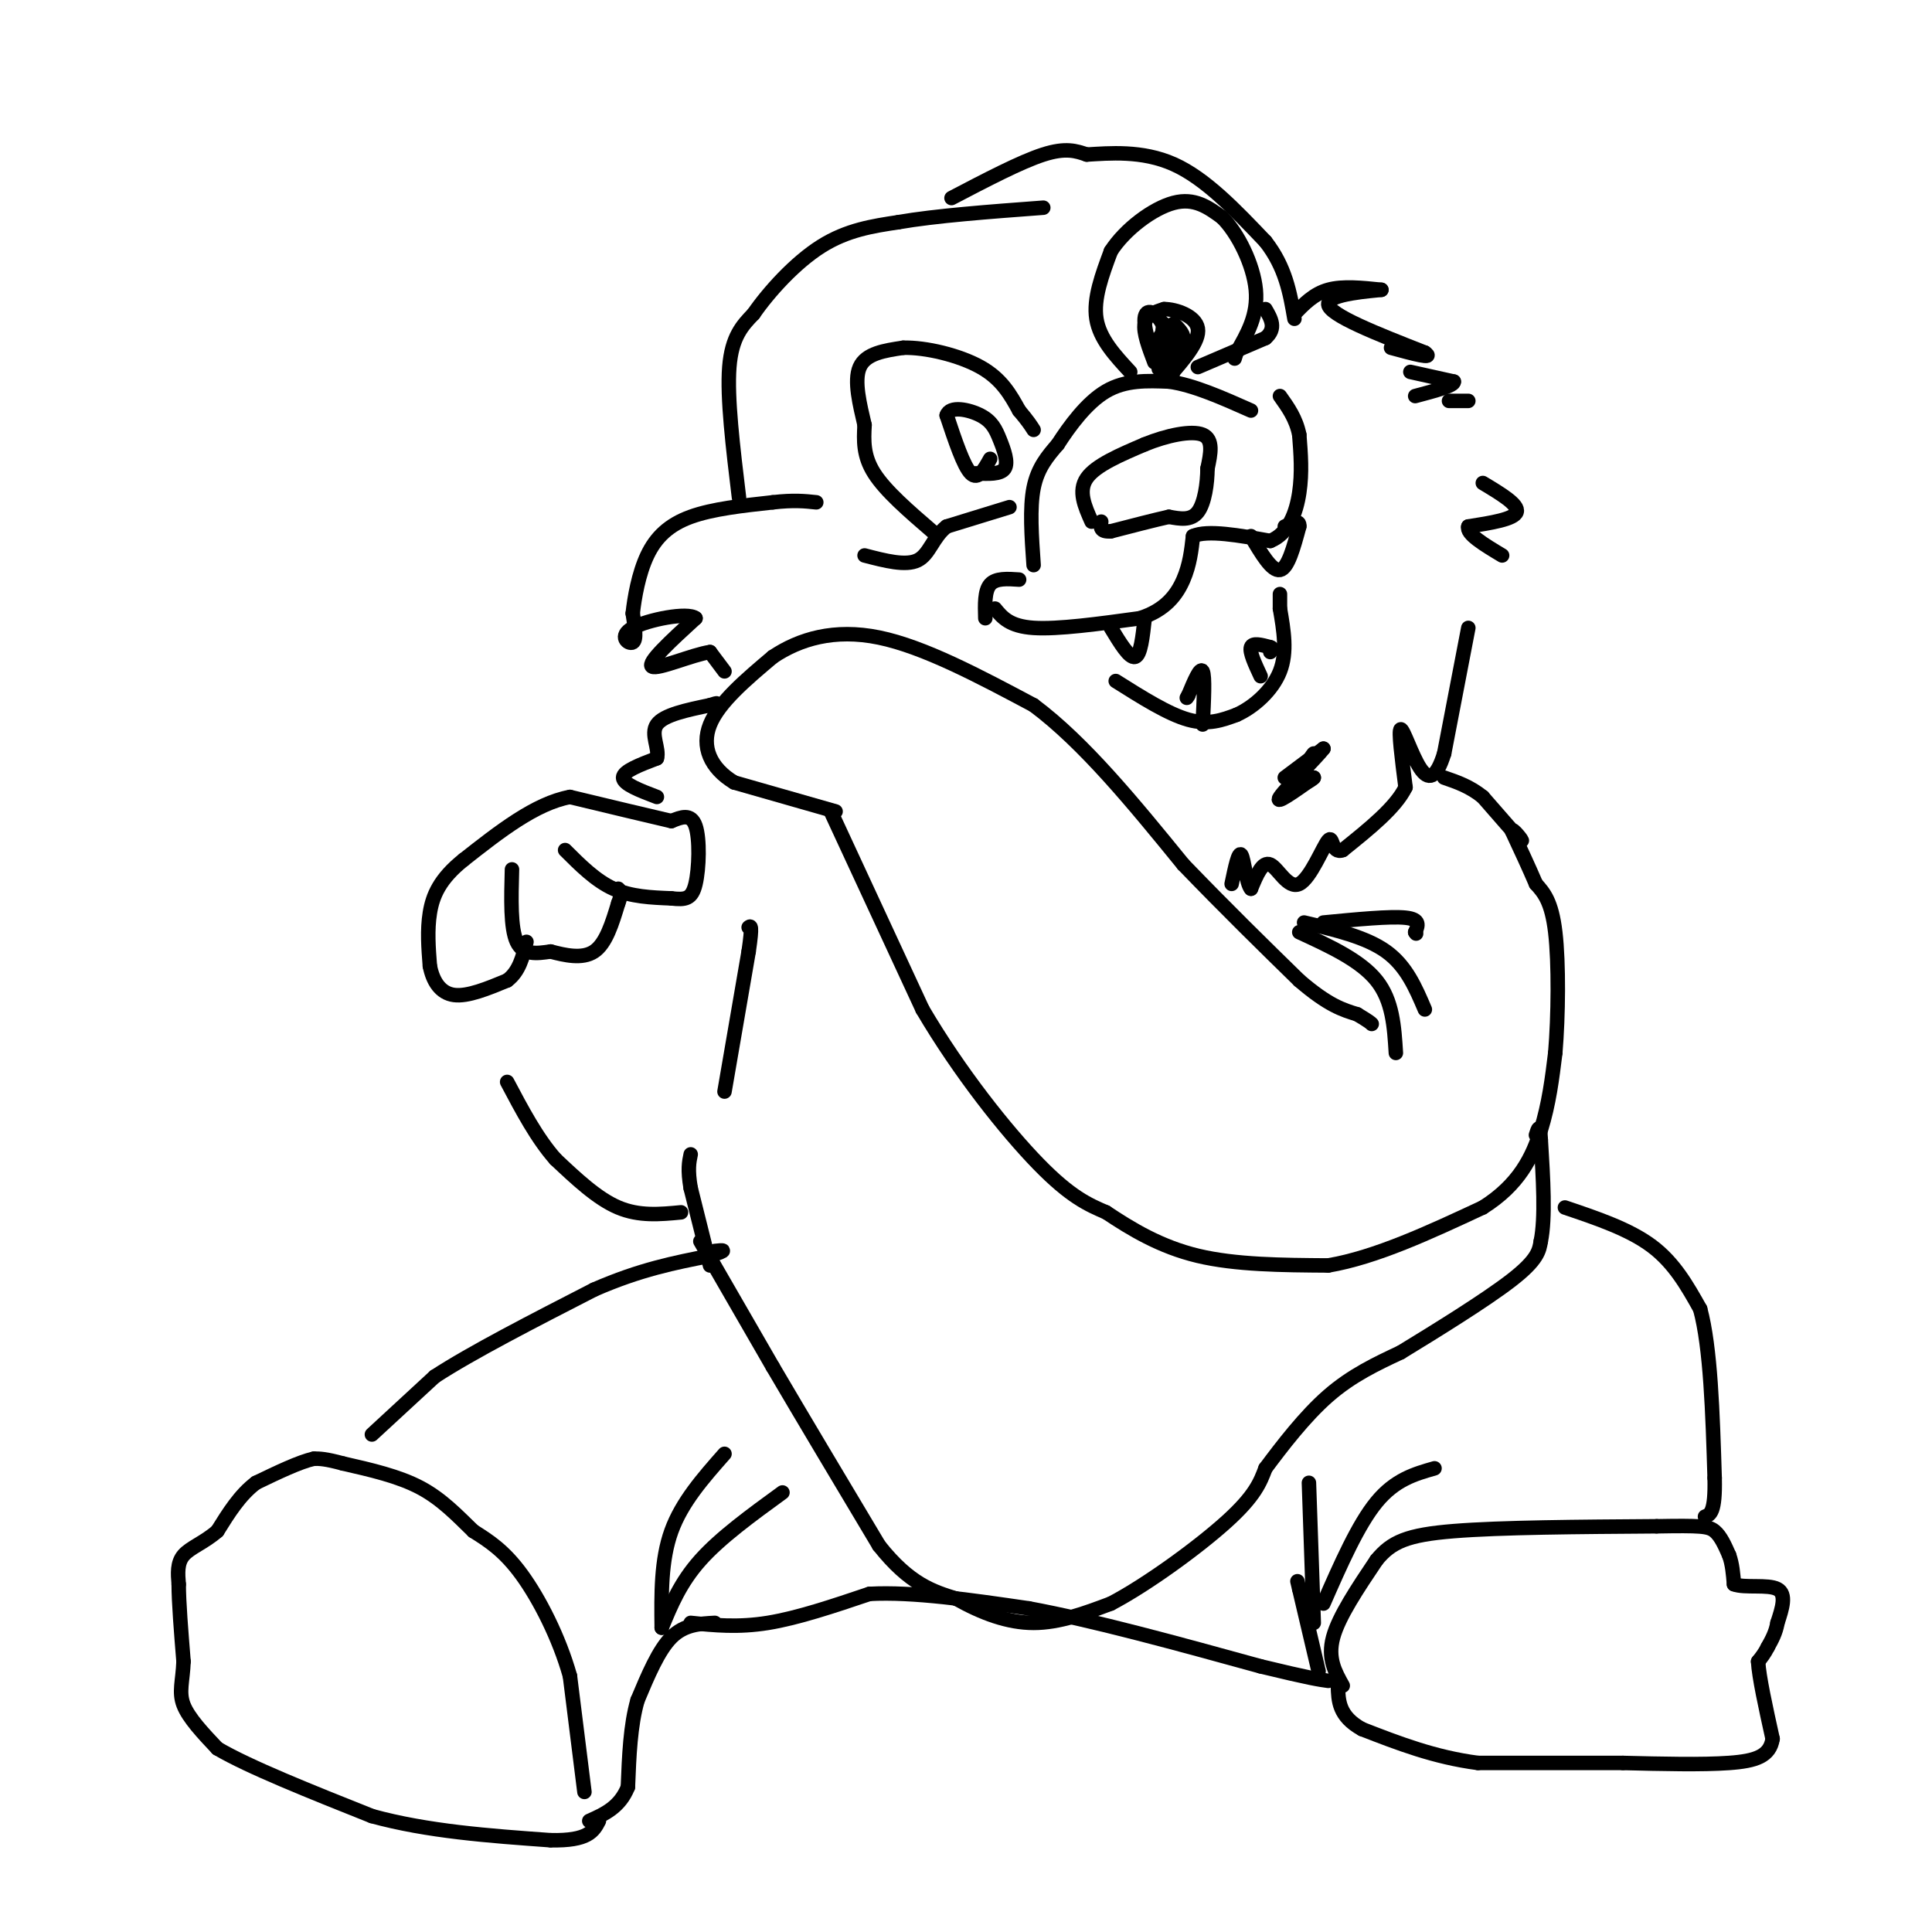 <svg viewBox='0 0 400 400' version='1.1' xmlns='http://www.w3.org/2000/svg' xmlns:xlink='http://www.w3.org/1999/xlink'><g fill='none' stroke='#000000' stroke-width='3' stroke-linecap='round' stroke-linejoin='round'><path d='M148,336c-3.167,0.167 -6.333,0.333 -9,3c-2.667,2.667 -4.833,7.833 -7,13'/><path d='M132,352c-1.500,5.167 -1.750,11.583 -2,18'/><path d='M130,370c-1.667,4.167 -4.833,5.583 -8,7'/><path d='M143,336c4.917,0.500 9.833,1.000 16,0c6.167,-1.000 13.583,-3.500 21,-6'/><path d='M180,330c9.000,-0.500 21.000,1.250 33,3'/><path d='M213,333c13.500,2.500 30.750,7.250 48,12'/><path d='M261,345c10.333,2.500 12.167,2.750 14,3'/><path d='M273,346c0.000,0.000 -4.000,-17.000 -4,-17'/><path d='M269,329c-0.667,-2.833 -0.333,-1.417 0,0'/><path d='M272,336c0.000,0.000 -1.000,-29.000 -1,-29'/><path d='M274,332c3.583,-8.167 7.167,-16.333 11,-21c3.833,-4.667 7.917,-5.833 12,-7'/><path d='M137,337c-0.083,-7.000 -0.167,-14.000 2,-20c2.167,-6.000 6.583,-11.000 11,-16'/><path d='M137,337c1.917,-4.667 3.833,-9.333 8,-14c4.167,-4.667 10.583,-9.333 17,-14'/><path d='M77,297c0.000,0.000 13.000,-12.000 13,-12'/><path d='M90,285c7.667,-5.000 20.333,-11.500 33,-18'/><path d='M123,267c9.500,-4.167 16.750,-5.583 24,-7'/><path d='M147,260c4.167,-1.333 2.583,-1.167 1,-1'/><path d='M324,250c6.667,2.250 13.333,4.500 18,8c4.667,3.500 7.333,8.250 10,13'/><path d='M352,271c2.167,8.000 2.583,21.500 3,35'/><path d='M355,306c0.167,7.167 -0.917,7.583 -2,8'/><path d='M278,349c-1.583,-2.833 -3.167,-5.667 -2,-10c1.167,-4.333 5.083,-10.167 9,-16'/><path d='M285,323c3.089,-3.778 6.311,-5.222 16,-6c9.689,-0.778 25.844,-0.889 42,-1'/><path d='M343,316c9.067,-0.156 10.733,-0.044 12,1c1.267,1.044 2.133,3.022 3,5'/><path d='M358,322c0.667,1.833 0.833,3.917 1,6'/><path d='M359,328c2.156,0.844 7.044,-0.044 9,1c1.956,1.044 0.978,4.022 0,7'/><path d='M368,336c-0.333,2.000 -1.167,3.500 -2,5'/><path d='M366,341c-0.667,1.333 -1.333,2.167 -2,3'/><path d='M364,344c0.167,3.167 1.583,9.583 3,16'/><path d='M367,360c-0.556,3.600 -3.444,4.600 -9,5c-5.556,0.400 -13.778,0.200 -22,0'/><path d='M336,365c-8.667,0.000 -19.333,0.000 -30,0'/><path d='M306,365c-9.000,-1.167 -16.500,-4.083 -24,-7'/><path d='M282,358c-4.833,-2.667 -4.917,-5.833 -5,-9'/><path d='M121,371c0.000,0.000 -3.000,-24.000 -3,-24'/><path d='M118,347c-2.244,-8.000 -6.356,-16.000 -10,-21c-3.644,-5.000 -6.822,-7.000 -10,-9'/><path d='M98,317c-3.289,-3.178 -6.511,-6.622 -11,-9c-4.489,-2.378 -10.244,-3.689 -16,-5'/><path d='M71,303c-3.667,-1.000 -4.833,-1.000 -6,-1'/><path d='M65,302c-3.000,0.667 -7.500,2.833 -12,5'/><path d='M53,307c-3.333,2.500 -5.667,6.250 -8,10'/><path d='M45,317c-2.756,2.400 -5.644,3.400 -7,5c-1.356,1.600 -1.178,3.800 -1,6'/><path d='M37,328c0.000,3.667 0.500,9.833 1,16'/><path d='M38,344c-0.156,4.089 -1.044,6.311 0,9c1.044,2.689 4.022,5.844 7,9'/><path d='M45,362c6.500,3.833 19.250,8.917 32,14'/><path d='M77,376c11.500,3.167 24.250,4.083 37,5'/><path d='M114,381c7.833,0.167 8.917,-1.917 10,-4'/><path d='M147,262c0.000,0.000 -4.000,-16.000 -4,-16'/><path d='M143,246c-0.667,-3.833 -0.333,-5.417 0,-7'/><path d='M150,226c0.000,0.000 5.000,-29.000 5,-29'/><path d='M155,197c0.833,-5.667 0.417,-5.333 0,-5'/><path d='M145,257c0.000,0.000 15.000,26.000 15,26'/><path d='M160,283c6.167,10.500 14.083,23.750 22,37'/><path d='M182,320c6.333,8.000 11.167,9.500 16,11'/><path d='M198,331c5.333,3.000 10.667,5.000 16,5c5.333,0.000 10.667,-2.000 16,-4'/><path d='M230,332c7.467,-3.911 18.133,-11.689 24,-17c5.867,-5.311 6.933,-8.156 8,-11'/><path d='M262,304c3.467,-4.644 8.133,-10.756 13,-15c4.867,-4.244 9.933,-6.622 15,-9'/><path d='M290,280c7.178,-4.378 17.622,-10.822 23,-15c5.378,-4.178 5.689,-6.089 6,-8'/><path d='M319,257c1.000,-4.833 0.500,-12.917 0,-21'/><path d='M319,236c-0.167,-3.667 -0.583,-2.333 -1,-1'/><path d='M173,168c0.000,0.000 -21.000,-6.000 -21,-6'/><path d='M152,162c-4.956,-2.978 -6.844,-7.422 -5,-12c1.844,-4.578 7.422,-9.289 13,-14'/><path d='M160,136c5.489,-3.689 12.711,-5.911 22,-4c9.289,1.911 20.644,7.956 32,14'/><path d='M214,146c10.500,7.833 20.750,20.417 31,33'/><path d='M245,179c9.167,9.500 16.583,16.750 24,24'/><path d='M269,203c6.000,5.167 9.000,6.083 12,7'/><path d='M281,210c2.500,1.500 2.750,1.750 3,2'/><path d='M172,168c0.000,0.000 19.000,41.000 19,41'/><path d='M191,209c7.667,13.044 17.333,25.156 24,32c6.667,6.844 10.333,8.422 14,10'/><path d='M229,251c5.200,3.467 11.200,7.133 19,9c7.800,1.867 17.400,1.933 27,2'/><path d='M275,262c9.833,-1.667 20.917,-6.833 32,-12'/><path d='M307,250c7.511,-4.711 10.289,-10.489 12,-16c1.711,-5.511 2.356,-10.756 3,-16'/><path d='M322,218c0.644,-7.600 0.756,-18.600 0,-25c-0.756,-6.400 -2.378,-8.200 -4,-10'/><path d='M318,183c-1.500,-3.500 -3.250,-7.250 -5,-11'/><path d='M313,172c0.022,-0.867 2.578,2.467 2,2c-0.578,-0.467 -4.289,-4.733 -8,-9'/><path d='M307,165c-2.667,-2.167 -5.333,-3.083 -8,-4'/><path d='M274,191c6.917,-0.667 13.833,-1.333 17,-1c3.167,0.333 2.583,1.667 2,3'/><path d='M293,193c0.333,0.500 0.167,0.250 0,0'/><path d='M270,191c6.417,1.500 12.833,3.000 17,6c4.167,3.000 6.083,7.500 8,12'/><path d='M269,193c6.333,2.917 12.667,5.833 16,10c3.333,4.167 3.667,9.583 4,15'/><path d='M141,251c-4.333,0.417 -8.667,0.833 -13,-1c-4.333,-1.833 -8.667,-5.917 -13,-10'/><path d='M115,240c-3.833,-4.333 -6.917,-10.167 -10,-16'/><path d='M106,180c-0.167,6.083 -0.333,12.167 1,15c1.333,2.833 4.167,2.417 7,2'/><path d='M114,197c2.867,0.756 6.533,1.644 9,0c2.467,-1.644 3.733,-5.822 5,-10'/><path d='M128,187c0.833,-2.167 0.417,-2.583 0,-3'/><path d='M117,176c3.167,3.167 6.333,6.333 10,8c3.667,1.667 7.833,1.833 12,2'/><path d='M139,186c2.929,0.333 4.250,0.167 5,-3c0.750,-3.167 0.929,-9.333 0,-12c-0.929,-2.667 -2.964,-1.833 -5,-1'/><path d='M139,170c-4.333,-1.000 -12.667,-3.000 -21,-5'/><path d='M118,165c-7.167,1.333 -14.583,7.167 -22,13'/><path d='M96,178c-4.978,3.978 -6.422,7.422 -7,11c-0.578,3.578 -0.289,7.289 0,11'/><path d='M89,200c0.622,3.178 2.178,5.622 5,6c2.822,0.378 6.911,-1.311 11,-3'/><path d='M105,203c2.500,-1.833 3.250,-4.917 4,-8'/><path d='M136,165c-3.500,-1.333 -7.000,-2.667 -7,-4c0.000,-1.333 3.500,-2.667 7,-4'/><path d='M136,157c0.600,-2.000 -1.400,-5.000 0,-7c1.400,-2.000 6.200,-3.000 11,-4'/><path d='M147,146c2.000,-0.667 1.500,-0.333 1,0'/><path d='M150,139c0.000,0.000 -3.000,-4.000 -3,-4'/><path d='M147,135c-3.533,0.489 -10.867,3.711 -12,3c-1.133,-0.711 3.933,-5.356 9,-10'/><path d='M144,128c-1.548,-1.345 -9.917,0.292 -13,2c-3.083,1.708 -0.881,3.488 0,3c0.881,-0.488 0.440,-3.244 0,-6'/><path d='M131,127c0.345,-3.202 1.208,-8.208 3,-12c1.792,-3.792 4.512,-6.369 9,-8c4.488,-1.631 10.744,-2.315 17,-3'/><path d='M160,104c4.333,-0.500 6.667,-0.250 9,0'/><path d='M153,103c-1.250,-10.333 -2.500,-20.667 -2,-27c0.500,-6.333 2.750,-8.667 5,-11'/><path d='M156,65c3.178,-4.600 8.622,-10.600 14,-14c5.378,-3.400 10.689,-4.200 16,-5'/><path d='M186,46c7.667,-1.333 18.833,-2.167 30,-3'/><path d='M197,41c7.167,-3.750 14.333,-7.500 19,-9c4.667,-1.500 6.833,-0.750 9,0'/><path d='M225,32c4.556,-0.267 11.444,-0.933 18,2c6.556,2.933 12.778,9.467 19,16'/><path d='M262,50c4.167,5.333 5.083,10.667 6,16'/><path d='M268,65c2.000,-2.083 4.000,-4.167 7,-5c3.000,-0.833 7.000,-0.417 11,0'/><path d='M286,60c-1.622,0.222 -11.178,0.778 -11,3c0.178,2.222 10.089,6.111 20,10'/><path d='M295,73c2.167,1.500 -2.417,0.250 -7,-1'/><path d='M292,77c0.000,0.000 9.000,2.000 9,2'/><path d='M301,79c0.167,0.833 -3.917,1.917 -8,3'/><path d='M300,83c0.000,0.000 4.000,0.000 4,0'/><path d='M307,100c3.750,2.250 7.500,4.500 7,6c-0.500,1.500 -5.250,2.250 -10,3'/><path d='M304,109c-0.500,1.500 3.250,3.750 7,6'/><path d='M304,130c0.000,0.000 -5.000,26.000 -5,26'/><path d='M299,156c-1.655,5.321 -3.292,5.625 -5,3c-1.708,-2.625 -3.488,-8.179 -4,-8c-0.512,0.179 0.244,6.089 1,12'/><path d='M291,163c-2.000,4.167 -7.500,8.583 -13,13'/><path d='M278,176c-2.410,0.933 -1.935,-3.234 -3,-2c-1.065,1.234 -3.671,7.871 -6,9c-2.329,1.129 -4.380,-3.249 -6,-4c-1.620,-0.751 -2.810,2.124 -4,5'/><path d='M259,184c-0.978,-1.044 -1.422,-6.156 -2,-7c-0.578,-0.844 -1.289,2.578 -2,6'/><path d='M266,161c0.000,0.000 8.000,-6.000 8,-6'/><path d='M274,155c-1.067,1.467 -7.733,8.133 -9,10c-1.267,1.867 2.867,-1.067 7,-4'/><path d='M272,161c0.164,0.051 -2.925,2.179 -3,1c-0.075,-1.179 2.864,-5.663 3,-6c0.136,-0.337 -2.533,3.475 -3,5c-0.467,1.525 1.266,0.762 3,0'/><path d='M231,141c5.417,3.417 10.833,6.833 15,8c4.167,1.167 7.083,0.083 10,-1'/><path d='M256,148c3.556,-1.578 7.444,-5.022 9,-9c1.556,-3.978 0.778,-8.489 0,-13'/><path d='M265,126c0.000,-2.667 0.000,-2.833 0,-3'/><path d='M261,140c-1.167,-2.500 -2.333,-5.000 -2,-6c0.333,-1.000 2.167,-0.500 4,0'/><path d='M263,134c0.667,0.167 0.333,0.583 0,1'/><path d='M249,150c0.250,-5.000 0.500,-10.000 0,-11c-0.500,-1.000 -1.750,2.000 -3,5'/><path d='M246,144c-0.500,0.833 -0.250,0.417 0,0'/><path d='M206,126c1.500,1.833 3.000,3.667 8,4c5.000,0.333 13.500,-0.833 22,-2'/><path d='M236,128c5.333,-1.689 7.667,-4.911 9,-8c1.333,-3.089 1.667,-6.044 2,-9'/><path d='M247,111c3.000,-1.333 9.500,-0.167 16,1'/><path d='M263,112c3.822,-1.533 5.378,-5.867 6,-10c0.622,-4.133 0.311,-8.067 0,-12'/><path d='M269,90c-0.667,-3.333 -2.333,-5.667 -4,-8'/><path d='M259,111c2.167,3.667 4.333,7.333 6,7c1.667,-0.333 2.833,-4.667 4,-9'/><path d='M269,109c0.167,-1.500 -1.417,-0.750 -3,0'/><path d='M237,128c-0.417,3.833 -0.833,7.667 -2,8c-1.167,0.333 -3.083,-2.833 -5,-6'/><path d='M204,128c-0.083,-2.833 -0.167,-5.667 1,-7c1.167,-1.333 3.583,-1.167 6,-1'/><path d='M214,117c-0.417,-5.917 -0.833,-11.833 0,-16c0.833,-4.167 2.917,-6.583 5,-9'/><path d='M219,92c2.422,-3.756 5.978,-8.644 10,-11c4.022,-2.356 8.511,-2.178 13,-2'/><path d='M242,79c5.000,0.667 11.000,3.333 17,6'/><path d='M226,108c-1.417,-3.167 -2.833,-6.333 -1,-9c1.833,-2.667 6.917,-4.833 12,-7'/><path d='M237,92c4.489,-1.844 9.711,-2.956 12,-2c2.289,0.956 1.644,3.978 1,7'/><path d='M250,97c-0.022,3.044 -0.578,7.156 -2,9c-1.422,1.844 -3.711,1.422 -6,1'/><path d='M242,107c-3.000,0.667 -7.500,1.833 -12,3'/><path d='M230,110c-2.333,0.167 -2.167,-0.917 -2,-2'/><path d='M209,105c0.000,0.000 -13.000,4.000 -13,4'/><path d='M196,109c-2.867,2.222 -3.533,5.778 -6,7c-2.467,1.222 -6.733,0.111 -11,-1'/><path d='M193,110c-4.833,-4.167 -9.667,-8.333 -12,-12c-2.333,-3.667 -2.167,-6.833 -2,-10'/><path d='M179,88c-0.933,-4.044 -2.267,-9.156 -1,-12c1.267,-2.844 5.133,-3.422 9,-4'/><path d='M187,72c4.600,-0.133 11.600,1.533 16,4c4.400,2.467 6.200,5.733 8,9'/><path d='M211,85c1.833,2.167 2.417,3.083 3,4'/><path d='M234,77c-3.167,-3.417 -6.333,-6.833 -7,-11c-0.667,-4.167 1.167,-9.083 3,-14'/><path d='M230,52c2.911,-4.533 8.689,-8.867 13,-10c4.311,-1.133 7.156,0.933 10,3'/><path d='M253,45c3.289,3.222 6.511,9.778 7,15c0.489,5.222 -1.756,9.111 -4,13'/><path d='M256,73c-0.667,2.167 -0.333,1.083 0,0'/><path d='M248,76c0.000,0.000 14.000,-6.000 14,-6'/><path d='M262,70c2.333,-2.000 1.167,-4.000 0,-6'/><path d='M239,75c-1.167,-3.083 -2.333,-6.167 -2,-8c0.333,-1.833 2.167,-2.417 4,-3'/><path d='M241,64c2.444,-0.022 6.556,1.422 7,4c0.444,2.578 -2.778,6.289 -6,10'/><path d='M242,78c-2.202,-0.786 -4.708,-7.750 -5,-11c-0.292,-3.250 1.631,-2.786 3,-1c1.369,1.786 2.185,4.893 3,8'/><path d='M243,74c0.282,2.686 -0.512,5.400 -1,3c-0.488,-2.400 -0.670,-9.915 -1,-10c-0.330,-0.085 -0.809,7.262 -1,9c-0.191,1.738 -0.096,-2.131 0,-6'/><path d='M240,70c0.702,-1.429 2.458,-2.000 3,-1c0.542,1.000 -0.131,3.571 0,4c0.131,0.429 1.065,-1.286 2,-3'/><path d='M245,70c0.000,-1.000 -1.000,-2.000 -2,-3'/><path d='M205,95c-1.250,2.250 -2.500,4.500 -4,3c-1.500,-1.500 -3.250,-6.750 -5,-12'/><path d='M196,86c0.604,-2.067 4.616,-1.234 7,0c2.384,1.234 3.142,2.871 4,5c0.858,2.129 1.817,4.751 1,6c-0.817,1.249 -3.408,1.124 -6,1'/></g>
</svg>